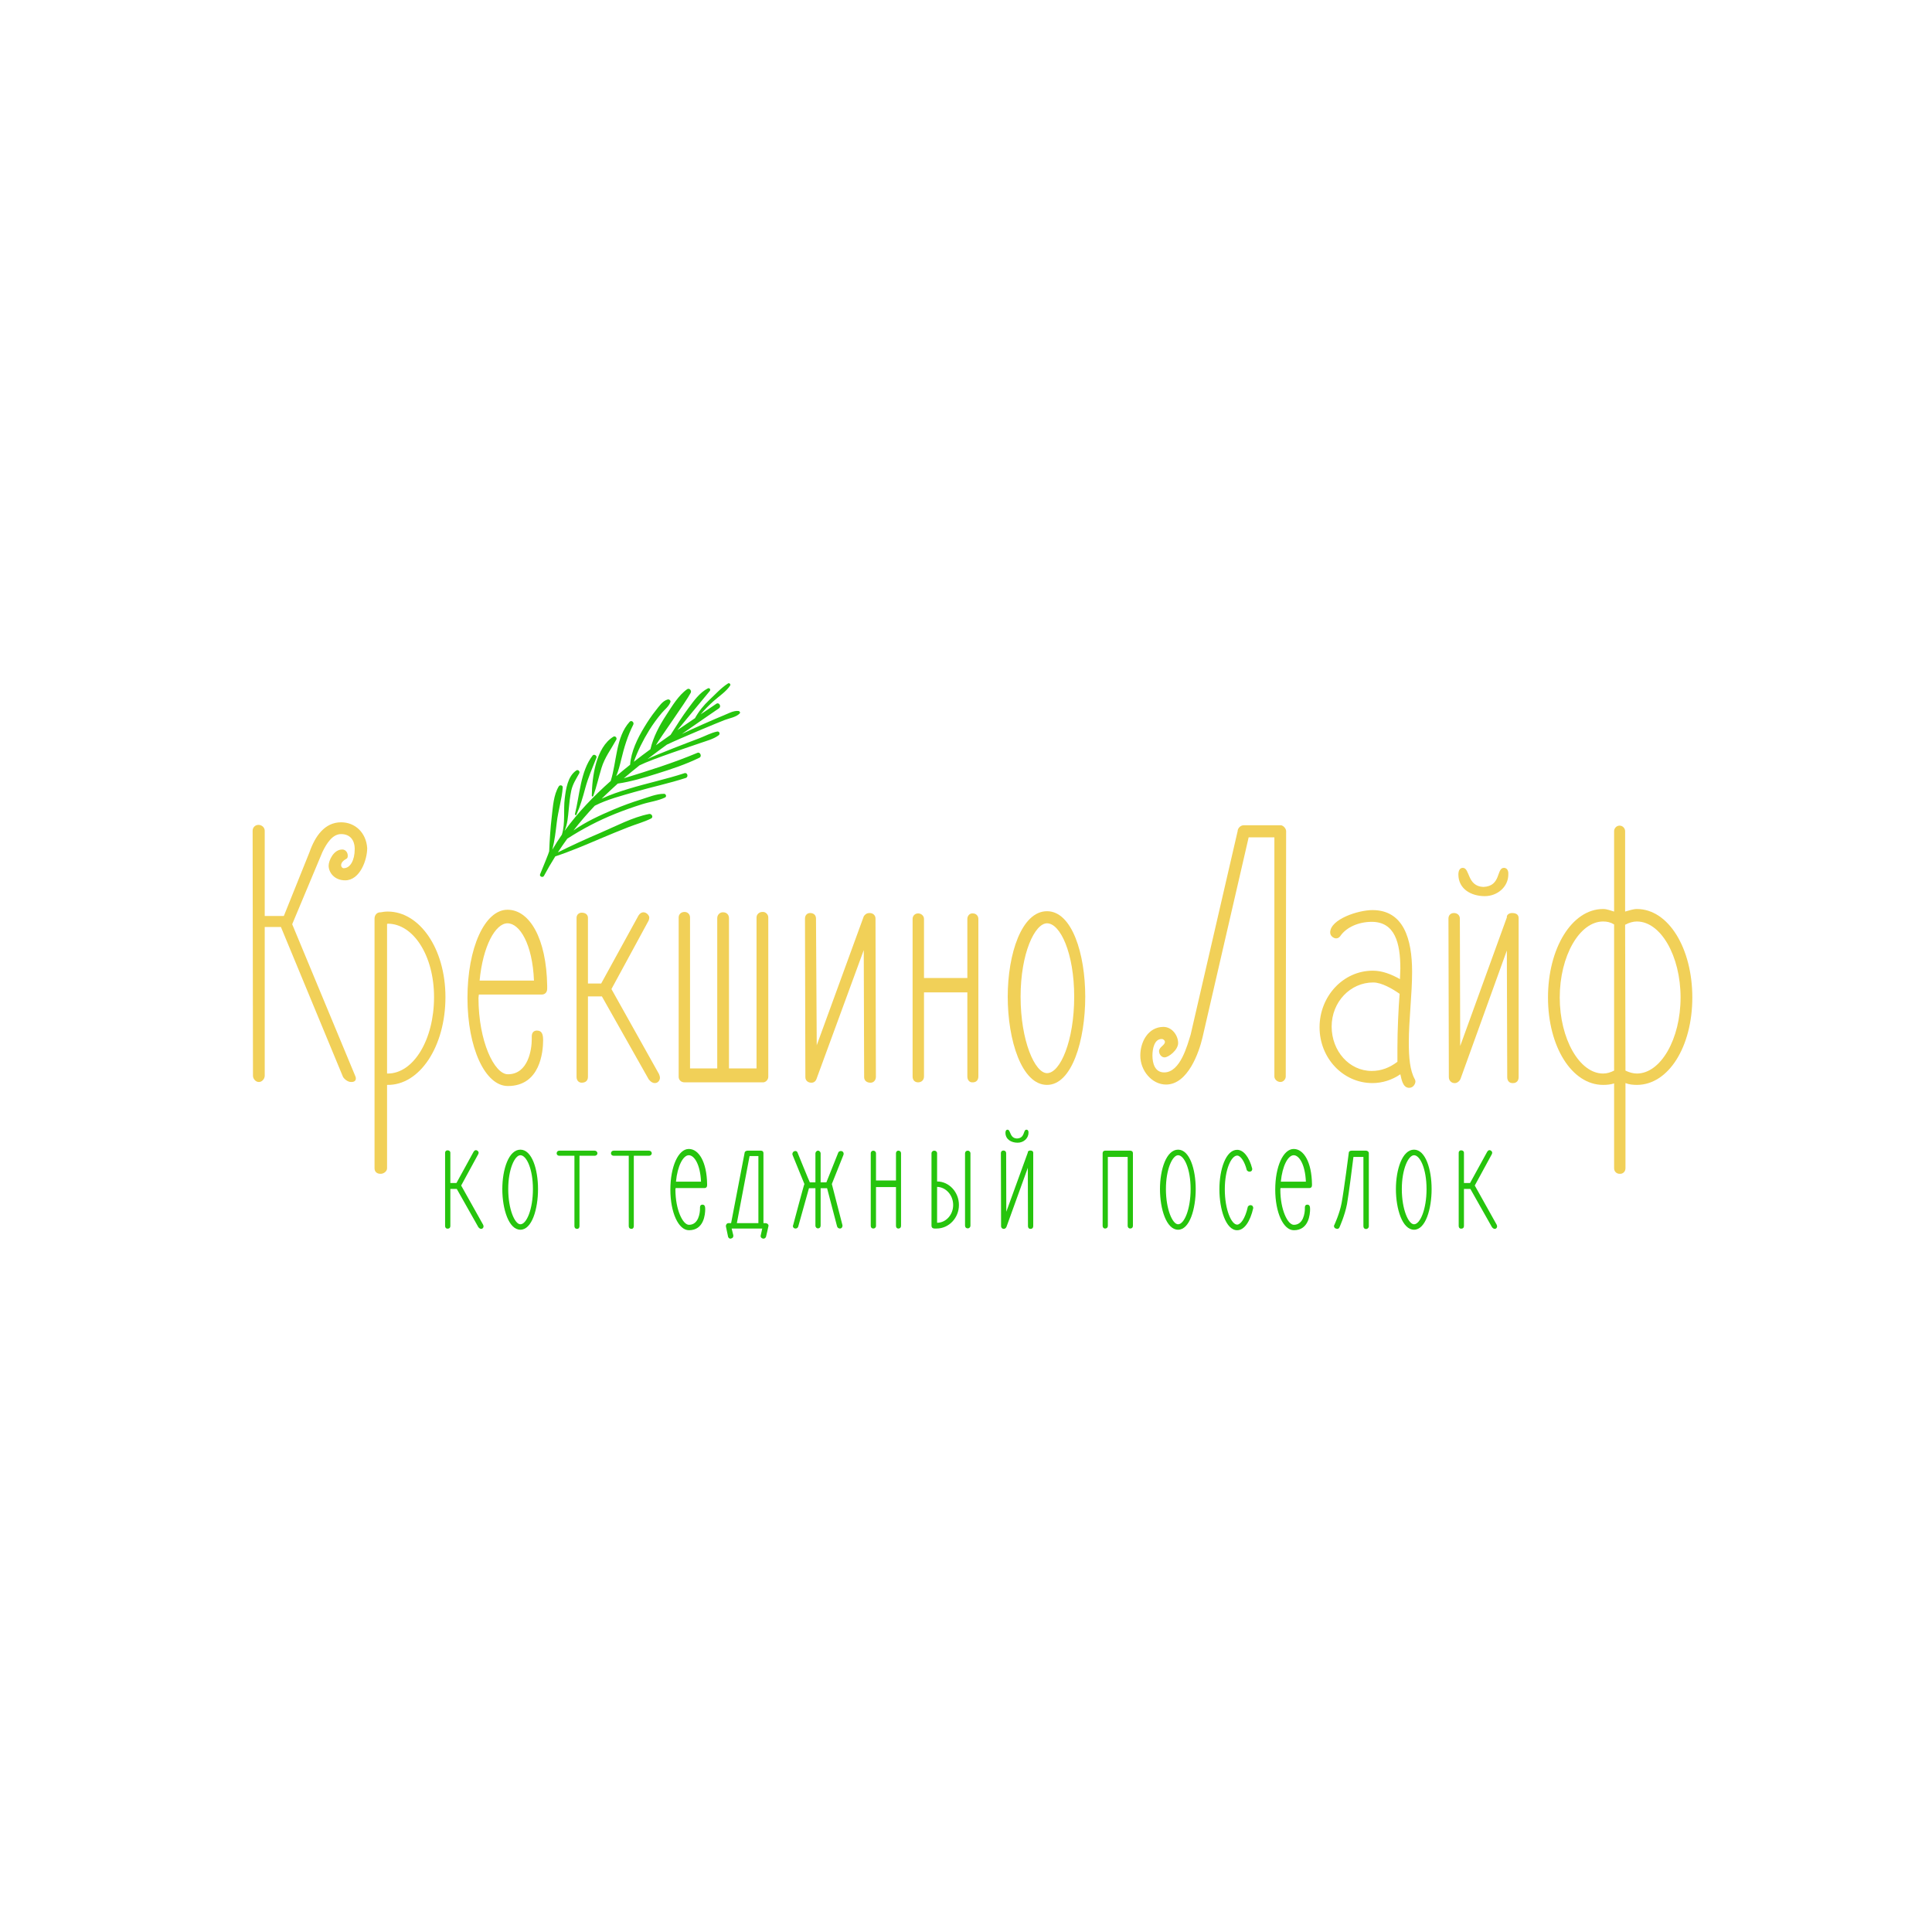 <?xml version="1.0" encoding="UTF-8" standalone="no"?> <svg xmlns="http://www.w3.org/2000/svg" xmlns:xlink="http://www.w3.org/1999/xlink" version="1.1" width="500" height="500" viewBox="0 0 500 500" xml:space="preserve"> <desc>Created with Fabric.js 3.6.3</desc> <defs> </defs> <g transform="matrix(1 0 0 1 250.25 250.25)" style=""><path fill="#F1D058" opacity="1" d="M-161.49-27.36C-160.73-28.12-160.25-27.84-160.25-28.79C-160.25-29.64-160.82-30.40-161.68-30.40C-163.96-30.40-165.20-27.46-165.20-26.22C-165.20-24.51-163.77-22.42-160.92-22.42C-157.12-22.42-155.22-27.65-155.22-30.78C-155.50-34.77-158.35-37.44-161.97-37.44C-166.24-37.44-168.71-33.82-170.14-29.74L-176.79-13.20L-181.74-13.20L-181.74-35.25C-181.74-36.11-182.50-36.77-183.35-36.77C-184.21-36.77-184.87-36.11-184.87-35.25L-184.78 28.15C-184.78 29.00-184.02 29.76-183.35 29.76L-183.16 29.76C-182.50 29.76-181.74 29.00-181.74 28.15L-181.74-10.35L-177.55-10.35L-161.49 28.43C-161.11 29.10-160.16 29.76-159.49 29.76L-159.21 29.76C-158.54 29.76-158.16 29.38-158.16 28.91C-158.16 28.72-158.16 28.53-158.26 28.34L-174.61-11.01C-174.61-11.01-174.61-11.01-174.61-11.11L-166.81-29.74C-165.67-32.11-164.15-34.39-161.97-34.39C-159.68-34.39-158.45-32.87-158.45-30.50C-158.45-27.65-159.59-25.56-161.30-25.56C-161.68-25.56-161.97-25.94-161.97-26.32C-161.97-26.70-161.78-27.08-161.49-27.36Z"></path><path fill="#F1D058" opacity="1" d="M-149.89-14.34C-150.65-14.34-151.22-14.24-151.70-14.15L-151.79-14.15C-152.75-14.15-153.32-13.39-153.32-12.53L-153.32 52.10C-153.32 52.96-152.75 53.53-151.79 53.53L-151.70 53.53C-151.03 53.53-150.08 52.96-150.08 52.10L-150.08 30.52C-141.62 30.71-134.97 20.54-134.97 7.81C-134.97-4.83-141.72-14.34-149.89-14.34ZM-149.89 27.58C-149.99 27.58-150.08 27.58-150.08 27.58L-150.08-11.11C-150.08-11.11-149.99-11.20-149.89-11.20C-143.34-11.20-137.92-3.03-137.92 7.81C-137.92 18.83-143.24 27.58-149.89 27.58Z"></path><path fill="#F1D058" opacity="1" d="M-108.64 4.86C-108.83-7.40-113.20-14.81-118.91-14.81C-124.80-14.81-129.27-4.93-129.27 8.00C-129.27 20.92-124.71 30.81-118.81 30.81C-110.45 30.81-109.69 21.97-109.69 18.93C-109.69 17.31-110.07 16.46-111.30 16.46C-112.06 16.46-112.63 16.93-112.63 17.98C-112.63 18.17-112.63 18.36-112.63 18.74C-112.63 21.21-113.49 27.77-118.81 27.77C-122.33 27.77-126.42 19.21-126.42 8.00C-126.42 7.71-126.32 7.33-126.32 7.14L-110.07 7.14C-109.21 7.14-108.64 6.57-108.64 5.62L-108.64 5.05C-108.64 4.96-108.64 4.96-108.64 4.86ZM-118.91-11.30C-115.77-11.30-112.44-5.97-112.06 3.53L-126.13 3.53C-125.28-5.40-122.04-11.30-118.91-11.30Z"></path><path fill="#F1D058" opacity="1" d="M-79.94 27.29L-92.01 5.72L-82.41-11.96C-82.41-11.96-82.22-12.34-82.22-12.82C-82.22-13.29-82.88-14.15-83.74-14.15C-84.59-14.15-85.07-13.20-85.07-13.20L-94.67 4.29L-98.09 4.29L-98.09-12.72C-98.09-13.48-98.66-14.05-99.71-14.05C-100.47-14.05-101.04-13.48-101.04-12.72L-101.04 6.10L-101.04 28.43C-101.04 29.38-100.47 29.95-99.71 29.95C-98.66 29.95-98.09 29.38-98.09 28.43L-98.09 7.62L-94.48 7.62L-82.41 29.00C-82.41 29.00-81.74 30.05-80.79 30.05C-79.84 30.05-79.46 29.19-79.46 28.72C-79.46 27.96-79.94 27.29-79.94 27.29Z"></path><path fill="#F1D058" opacity="1" d="M-52.75-14.24L-52.94-14.24C-53.80-14.24-54.46-13.58-54.46-12.82L-54.46 26.25L-61.59 26.25L-61.59-12.63C-61.59-13.58-62.26-14.15-63.11-14.15L-63.21-14.15C-63.87-14.15-64.63-13.58-64.63-12.63L-64.63 26.25L-71.67 26.25L-71.67-12.82C-71.67-13.58-72.24-14.24-73.09-14.24C-74.04-14.24-74.61-13.58-74.61-12.82L-74.61 28.34L-74.61 28.43C-74.61 29.19-74.04 29.86-73.09 29.86L-52.75 29.86C-52.09 29.86-51.42 29.19-51.42 28.43L-51.42 27.77L-51.42-12.82C-51.42-13.58-52.09-14.24-52.75-14.24Z"></path><path fill="#F1D058" opacity="1" d="M-23.67-12.53C-23.67-13.39-24.33-13.96-25.19-13.96C-25.95-13.96-26.42-13.58-26.71-13.10L-38.88 20.26L-39.07-12.53C-39.07-13.39-39.64-13.96-40.59-13.96C-41.35-13.96-41.92-13.39-41.92-12.53L-41.82 28.53C-41.82 29.38-41.16 29.95-40.30 29.95L-40.21 29.95C-39.54 29.95-39.07 29.48-38.88 28.81L-26.71-4.36L-26.61 28.53C-26.61 29.38-25.95 29.95-25.00 29.95L-24.90 29.95C-24.24 29.95-23.57 29.38-23.57 28.43Z"></path><path fill="#F1D058" opacity="1" d="M1.52-13.86L1.33-13.86C0.67-13.86 0.10-13.20 0.10-12.44L0.10 2.86L-11.12 2.86L-11.12-12.44C-11.12-13.20-11.79-13.86-12.64-13.86C-13.50-13.86-14.07-13.20-14.07-12.44L-14.07 28.34C-14.07 29.29-13.50 29.86-12.64 29.86C-11.79 29.86-11.12 29.29-11.12 28.34L-11.12 6.57L0.10 6.57L0.10 28.34C0.10 29.29 0.67 29.86 1.33 29.86L1.52 29.86C2.38 29.86 2.95 29.29 2.95 28.34L2.95-12.44C2.95-13.20 2.38-13.86 1.52-13.86Z"></path><path fill="#F1D058" opacity="1" d="M20.72 30.52C27.18 30.52 30.61 18.93 30.61 7.71C30.61-3.41 27.18-14.43 20.72-14.43C14.16-14.43 10.55-3.41 10.55 7.71C10.55 18.93 14.16 30.52 20.72 30.52ZM20.72-11.30C24.14-11.30 27.75-3.60 27.75 7.71C27.75 19.12 24.14 27.48 20.72 27.48C17.58 27.48 13.88 19.12 13.88 7.71C13.88-3.60 17.58-11.30 20.72-11.30Z"></path><path fill="#F1D058" opacity="1" d=""></path><path fill="#F1D058" opacity="1" d="M82.60-35.16C82.60-35.82 81.84-36.68 81.17-36.68L71.67-36.68C70.72-36.68 70.05-35.82 70.05-35.16L57.89 17.50C57.03 20.26 55.22 27.29 51.04 27.29C48.67 27.29 48.00 25.01 48.00 22.92C48.00 21.21 48.48 18.64 50.38 18.64C50.85 18.64 51.23 19.02 51.23 19.40C51.23 20.26 49.71 20.73 49.71 21.78C49.71 22.64 50.38 23.40 51.14 23.40C52.18 23.40 54.65 21.49 54.65 19.69C54.65 17.69 53.04 15.51 50.85 15.51C46.95 15.51 44.86 19.31 44.86 22.92C44.86 26.91 47.91 30.43 51.52 30.43C57.22 30.43 60.07 21.97 60.93 18.36L72.90-33.54L79.56-33.54L79.56 28.34C79.56 29.10 80.32 29.76 81.08 29.76L81.17 29.76C81.84 29.76 82.50 29.10 82.50 28.34C82.50 28.34 82.60-34.97 82.60-34.97Z"></path><path fill="#F1D058" opacity="1" d="M115.87 29.00C114.63 26.72 114.35 23.40 114.35 19.59C114.35 13.70 115.20 7.14 115.20 1.25C115.20-7.21 113.01-14.72 104.94-14.72C101.23-14.72 94.00-12.34 94.00-8.92C94.00-7.97 94.95-7.40 95.53-7.40C96.29-7.40 96.67-8.07 96.67-8.07C98.19-10.25 101.32-11.68 104.75-11.68C110.73-11.68 112.16-6.26 112.16 0.39C112.16 1.25 112.06 2.20 112.06 3.15C109.88 1.91 107.50 0.96 105.03 0.96C97.33 0.96 91.25 7.62 91.25 15.60C91.25 23.59 97.33 30.05 104.94 30.05C107.41 30.05 109.97 29.29 112.16 27.77C112.44 28.91 112.73 31.28 114.44 31.28C115.58 31.28 116.06 30.14 116.06 29.67C116.06 29.29 115.87 29.00 115.87 29.00ZM111.40 24.54C109.40 26.06 107.22 26.91 104.75 26.91C98.95 26.91 94.38 21.78 94.38 15.41C94.38 9.04 99.23 4.01 105.13 4.01C107.31 4.01 110.07 5.62 111.97 6.95C111.68 10.56 111.40 16.46 111.40 21.02C111.40 23.11 111.40 24.54 111.40 24.54Z"></path><path fill="#F1D058" opacity="1" d="M142.77-12.63C142.77-13.58 142.10-13.96 141.05-13.96C140.29-13.96 139.63-13.48 139.72-12.82L127.65 20.45L127.56-12.53C127.56-13.39 126.89-13.96 126.04-13.96C125.18-13.96 124.61-13.39 124.61-12.53L124.71 28.53C124.71 29.48 125.47 30.05 126.13 30.05L126.32 30.05C126.89 30.05 127.56 29.48 127.75 28.91L139.72-4.26L139.82 28.53C139.82 29.48 140.39 30.05 141.15 30.05L141.34 30.05C142.19 30.05 142.77 29.48 142.77 28.53ZM140.10-24.41C140.01-25.27 139.53-25.65 138.96-25.65C136.97-25.65 138.30-20.90 133.64-20.71C129.36-20.90 130.22-25.65 128.32-25.65C127.65-25.65 127.18-25.08 127.18-23.94C127.18-20.23 130.41-18.33 134.02-18.33C137.25-18.33 140.10-20.71 140.10-23.94C140.10-24.13 140.10-24.22 140.10-24.41Z"></path><path fill="#F1D058" opacity="1" d="M173.37-15.00C172.42-15.00 171.38-14.62 170.33-14.34L170.33-35.16C170.33-35.82 169.76-36.58 168.90-36.58C168.05-36.58 167.48-35.82 167.48-35.16L167.48-14.34C166.43-14.62 165.67-15.00 164.63-15.00C156.55-15.00 150.37-4.83 150.37 7.90C150.37 20.64 156.55 30.52 164.63 30.52C165.67 30.52 166.53 30.43 167.48 30.14L167.48 52.10C167.48 52.96 168.14 53.53 168.90 53.53L169.09 53.53C169.76 53.53 170.42 52.96 170.42 52.10L170.42 30.05C171.38 30.43 172.42 30.52 173.37 30.52C181.55 30.52 187.72 20.64 187.72 7.90C187.72-4.83 181.55-15.00 173.37-15.00ZM153.41 7.90C153.41-2.84 158.54-11.77 164.63-11.77C165.67-11.77 166.53-11.58 167.48-11.01L167.48 26.82C166.53 27.29 165.67 27.58 164.63 27.58C158.54 27.58 153.41 18.64 153.41 7.90ZM173.37 27.58C172.42 27.58 171.38 27.29 170.42 26.82L170.33-10.92C171.38-11.49 172.42-11.77 173.37-11.77C179.55-11.77 184.68-2.84 184.68 7.90C184.68 18.64 179.55 27.58 173.37 27.58Z"></path></g><g transform="matrix(1 0 0 1 250.25 304.182)" style=""><path fill="#26C40D" opacity="1" d="M-125.33 12.58L-130.90 2.63L-126.47-5.51C-126.47-5.51-126.38-5.69-126.38-5.91C-126.38-6.13-126.69-6.52-127.09-6.52C-127.48-6.52-127.70-6.08-127.70-6.08L-132.12 1.98L-133.70 1.98L-133.70-5.86C-133.70-6.21-133.96-6.48-134.44-6.48C-134.79-6.48-135.06-6.21-135.06-5.86L-135.06 2.81L-135.06 13.10C-135.06 13.54-134.79 13.80-134.44 13.80C-133.96 13.80-133.70 13.54-133.70 13.10L-133.70 3.51L-132.04 3.51L-126.47 13.37C-126.47 13.37-126.17 13.85-125.73 13.85C-125.29 13.85-125.11 13.45-125.11 13.23C-125.11 12.88-125.33 12.58-125.33 12.58Z"></path><path fill="#26C40D" opacity="1" d="M-115.57 14.07C-112.59 14.07-111.01 8.72-111.01 3.55C-111.01-1.57-112.59-6.65-115.57-6.65C-118.59-6.65-120.25-1.57-120.25 3.55C-120.25 8.72-118.59 14.07-115.57 14.07ZM-115.57-5.21C-113.99-5.21-112.33-1.66-112.33 3.55C-112.33 8.81-113.99 12.66-115.57 12.66C-117.01 12.66-118.72 8.81-118.72 3.55C-118.72-1.66-117.01-5.21-115.57-5.21Z"></path><path fill="#26C40D" opacity="1" d="M-96.34-6.39L-105.49-6.39C-105.89-6.39-106.19-6.13-106.19-5.69C-106.19-5.34-105.89-5.07-105.49-5.07L-101.59-5.07L-101.59 13.15C-101.59 13.58-101.33 13.85-100.89 13.85L-100.85 13.85C-100.54 13.85-100.28 13.58-100.28 13.15L-100.28-5.07L-96.34-5.07C-95.99-5.07-95.64-5.34-95.64-5.69C-95.64-6.13-95.99-6.39-96.34-6.39Z"></path><path fill="#26C40D" opacity="1" d="M-82.28-6.39L-91.43-6.39C-91.83-6.39-92.13-6.13-92.13-5.69C-92.13-5.34-91.83-5.07-91.43-5.07L-87.53-5.07L-87.53 13.15C-87.53 13.58-87.27 13.85-86.83 13.85L-86.79 13.85C-86.48 13.85-86.22 13.58-86.22 13.15L-86.22-5.07L-82.28-5.07C-81.93-5.07-81.58-5.34-81.58-5.69C-81.58-6.13-81.93-6.39-82.28-6.39Z"></path><path fill="#26C40D" opacity="1" d="M-67.25 2.24C-67.34-3.41-69.36-6.83-71.99-6.83C-74.70-6.83-76.76-2.27-76.76 3.69C-76.76 9.64-74.66 14.20-71.94 14.20C-68.09 14.20-67.74 10.12-67.74 8.72C-67.74 7.98-67.91 7.58-68.48 7.58C-68.83 7.58-69.09 7.80-69.09 8.28C-69.09 8.37-69.09 8.46-69.09 8.63C-69.09 9.77-69.49 12.80-71.94 12.80C-73.56 12.80-75.45 8.85-75.45 3.69C-75.45 3.55-75.40 3.38-75.40 3.29L-67.91 3.29C-67.52 3.29-67.25 3.03-67.25 2.59L-67.25 2.33C-67.25 2.28-67.25 2.28-67.25 2.24ZM-71.99-5.21C-70.54-5.21-69.01-2.75-68.83 1.63L-75.31 1.63C-74.92-2.49-73.43-5.21-71.99-5.21Z"></path><path fill="#26C40D" opacity="1" d="M-51.36 13.01C-51.36 12.66-51.71 12.36-52.19 12.36L-52.67 12.36L-52.67-5.56C-52.67-5.60-52.67-5.64-52.67-5.73L-52.67-5.78C-52.67-6.17-52.93-6.39-53.33-6.39L-56.79-6.39C-57.09-6.39-57.49-6.21-57.53-5.91L-61.04 12.36L-61.69 12.36C-62.17 12.36-62.39 12.80-62.39 13.10C-62.39 13.10-62.39 13.15-62.39 13.19L-61.82 15.91C-61.74 16.17-61.47 16.39-61.21 16.39C-61.17 16.39-61.12 16.34-61.08 16.34L-61.04 16.34C-60.68 16.26-60.47 16.04-60.47 15.69C-60.47 15.64-60.47 15.60-60.47 15.51L-60.90 13.76L-52.98 13.76L-53.37 15.51C-53.37 15.56-53.41 15.64-53.41 15.69C-53.41 16.04-53.15 16.26-52.89 16.34L-52.80 16.34C-52.76 16.34-52.71 16.39-52.67 16.39C-52.41 16.39-52.10 16.17-52.01 15.91C-52.01 15.91-51.36 13.19-51.36 13.06ZM-56.26-4.99L-53.98-4.99L-53.98 12.36L-59.55 12.36Z"></path><path fill="#26C40D" opacity="1" d="M-31.95-5.34C-31.95-5.43-31.91-5.51-31.91-5.60C-31.91-5.91-32.13-6.30-32.65-6.30C-32.87-6.30-33.13-6.17-33.27-5.99C-33.27-5.99-36.33 1.67-36.38 1.80L-37.87 1.80L-37.87-5.69C-37.87-6.04-38.17-6.39-38.52-6.39L-38.61-6.39C-38.87-6.39-39.22-6.04-39.22-5.69L-39.22 1.80L-40.67 1.80C-40.76 1.71-43.87-5.95-43.87-5.95C-43.95-6.17-44.17-6.30-44.39-6.30C-44.92-6.30-45.18-5.86-45.18-5.56C-45.18-5.47-45.18-5.38-45.14-5.29L-42.07 2.24C-42.16 2.24-44.96 12.80-44.96 12.80C-45.00 12.93-45.05 13.01-45.05 13.15C-45.05 13.41-44.83 13.76-44.35 13.76C-44.04 13.76-43.82 13.58-43.69 13.32L-40.89 3.33L-39.22 3.33L-39.22 13.01C-39.22 13.45-38.87 13.72-38.61 13.72L-38.52 13.72C-38.17 13.72-37.87 13.45-37.87 13.01L-37.87 3.33L-36.20 3.33L-33.62 13.19C-33.53 13.54-33.22 13.76-32.87 13.76C-32.39 13.76-32.21 13.32-32.21 13.01C-32.21 12.93-32.26 12.84-32.26 12.75C-32.26 12.75-34.97 2.28-34.97 2.24Z"></path><path fill="#26C40D" opacity="1" d="M-17.72-6.39L-17.80-6.39C-18.11-6.39-18.37-6.08-18.37-5.73L-18.37 1.32L-23.54 1.32L-23.54-5.73C-23.54-6.08-23.85-6.39-24.24-6.39C-24.64-6.39-24.90-6.08-24.90-5.73L-24.90 13.06C-24.90 13.50-24.64 13.76-24.24 13.76C-23.85 13.76-23.54 13.50-23.54 13.06L-23.54 3.03L-18.37 3.03L-18.37 13.06C-18.37 13.50-18.11 13.76-17.80 13.76L-17.72 13.76C-17.32 13.76-17.06 13.50-17.06 13.06L-17.06-5.73C-17.06-6.08-17.32-6.39-17.72-6.39Z"></path><path fill="#26C40D" opacity="1" d="M-7.73 1.58L-7.73-5.69C-7.73-6.13-8.08-6.39-8.43-6.39L-8.48-6.39C-8.83-6.39-9.18-6.13-9.18-5.69L-9.18 13.01C-9.18 13.89-8.34 13.76-7.86 13.76C-4.66 13.76-2.08 11.00-2.08 7.67C-2.08 4.34-4.62 1.58-7.73 1.58ZM-7.73 12.27L-7.73 2.98C-5.45 3.03-3.57 5.13-3.57 7.67C-3.57 10.21-5.45 12.27-7.73 12.27ZM0.24-6.39L0.20-6.39C-0.20-6.39-0.50-6.13-0.50-5.69L-0.50 13.01C-0.50 13.45-0.20 13.72 0.20 13.72L0.24 13.72C0.55 13.72 0.90 13.45 0.90 13.01L0.90-5.69C0.90-6.13 0.55-6.39 0.24-6.39Z"></path><path fill="#26C40D" opacity="1" d="M17.15-5.82C17.15-6.26 16.84-6.43 16.36-6.43C16.01-6.43 15.70-6.21 15.75-5.91L10.18 9.42L10.14-5.78C10.14-6.17 9.83-6.43 9.44-6.43C9.04-6.43 8.78-6.17 8.78-5.78L8.83 13.15C8.83 13.58 9.18 13.85 9.48 13.85L9.57 13.85C9.83 13.85 10.14 13.58 10.23 13.32L15.75-1.96L15.79 13.15C15.79 13.58 16.05 13.85 16.40 13.85L16.49 13.85C16.88 13.85 17.15 13.58 17.15 13.15ZM15.92-11.25C15.88-11.64 15.66-11.82 15.40-11.82C14.48-11.82 15.09-9.63 12.94-9.54C10.97-9.63 11.37-11.82 10.49-11.82C10.18-11.82 9.96-11.56 9.96-11.03C9.96-9.32 11.45-8.45 13.12-8.45C14.61-8.45 15.92-9.54 15.92-11.03C15.92-11.12 15.92-11.16 15.92-11.25Z"></path><path fill="#26C40D" opacity="1" d=""></path><path fill="#26C40D" opacity="1" d="M42.25-6.39L35.72-6.39C35.41-6.39 35.11-6.13 35.11-5.78L35.11-5.47L35.11 13.06C35.11 13.50 35.41 13.76 35.72 13.76L35.76 13.76C36.16 13.76 36.46 13.50 36.46 13.06L36.46-4.77L41.59-4.77L41.59 13.06C41.59 13.50 41.89 13.76 42.25 13.76C42.68 13.76 42.95 13.50 42.95 13.06L42.95-5.47L42.95-5.78C42.95-6.13 42.68-6.39 42.25-6.39Z"></path><path fill="#26C40D" opacity="1" d="M54.64 14.07C57.62 14.07 59.20 8.72 59.20 3.55C59.20-1.57 57.62-6.65 54.64-6.65C51.62-6.65 49.95-1.57 49.95 3.55C49.95 8.72 51.62 14.07 54.64 14.07ZM54.64-5.21C56.22-5.21 57.88-1.66 57.88 3.55C57.88 8.81 56.22 12.66 54.64 12.66C53.20 12.66 51.49 8.81 51.49 3.55C51.49-1.66 53.20-5.21 54.64-5.21Z"></path><path fill="#26C40D" opacity="1" d="M69.93 14.20C71.77 14.20 73.30 11.96 74.09 8.46C74.09 8.46 74.09 7.71 73.39 7.71C72.91 7.71 72.69 8.11 72.69 8.11C71.99 11.31 70.76 12.75 69.93 12.75C68.44 12.75 66.73 8.90 66.73 3.60C66.73-1.61 68.44-5.12 69.93-5.12C70.80-5.12 71.85-3.63 72.42-1.35C72.42-1.35 72.64-0.96 73.12-0.96C73.74-0.96 73.82-1.44 73.82-1.57C73.82-1.66 73.82-1.75 73.82-1.75C73.04-4.77 71.55-6.61 69.93-6.61C66.99-6.61 65.33-1.53 65.33 3.60C65.33 8.77 66.99 14.20 69.93 14.20Z"></path><path fill="#26C40D" opacity="1" d="M89.29 2.24C89.20-3.41 87.18-6.83 84.56-6.83C81.84-6.83 79.78-2.27 79.78 3.69C79.78 9.64 81.88 14.20 84.60 14.20C88.45 14.20 88.80 10.12 88.80 8.72C88.80 7.98 88.63 7.58 88.06 7.58C87.71 7.58 87.45 7.80 87.45 8.28C87.45 8.37 87.45 8.46 87.45 8.63C87.45 9.77 87.05 12.80 84.60 12.80C82.98 12.80 81.10 8.85 81.10 3.69C81.10 3.55 81.14 3.38 81.14 3.29L88.63 3.29C89.02 3.29 89.29 3.03 89.29 2.59L89.29 2.33C89.29 2.28 89.29 2.28 89.29 2.24ZM84.56-5.21C86.00-5.21 87.53-2.75 87.71 1.63L81.23 1.63C81.62-2.49 83.11-5.21 84.56-5.21Z"></path><path fill="#26C40D" opacity="1" d="M104.00-5.78C104.00-6.13 103.61-6.39 103.30-6.39L99.54-6.39C99.23-6.39 98.88-6.26 98.83-5.95C98.83-5.95 97.56 3.95 96.95 7.19C96.43 9.95 95.07 12.84 95.07 12.84C95.02 12.93 94.98 13.01 94.98 13.10C94.98 13.37 95.16 13.67 95.37 13.72L95.46 13.76C95.59 13.80 95.72 13.85 95.81 13.85C96.08 13.85 96.25 13.72 96.38 13.50C96.38 13.50 97.78 10.43 98.35 7.45C98.83 4.78 99.71-2.36 100.02-4.77L102.60-4.77L102.60 13.19C102.60 13.63 102.91 13.89 103.26 13.89L103.30 13.89C103.61 13.89 104.00 13.63 104.00 13.19L104.00-5.47C104.00-5.47 104.00-5.47 104.00-5.47Z"></path><path fill="#26C40D" opacity="1" d="M115.70 14.07C118.68 14.07 120.25 8.72 120.25 3.55C120.25-1.57 118.68-6.65 115.70-6.65C112.68-6.65 111.01-1.57 111.01 3.55C111.01 8.72 112.68 14.07 115.70 14.07ZM115.70-5.21C117.27-5.21 118.94-1.66 118.94 3.55C118.94 8.81 117.27 12.66 115.70 12.66C114.25 12.66 112.54 8.81 112.54 3.55C112.54-1.66 114.25-5.21 115.70-5.21Z"></path><path fill="#26C40D" opacity="1" d="M136.98 12.58L131.42 2.63L135.85-5.51C135.85-5.51 135.93-5.69 135.93-5.91C135.93-6.13 135.63-6.52 135.23-6.52C134.84-6.52 134.62-6.08 134.62-6.08L130.20 1.98L128.62 1.98L128.62-5.86C128.62-6.21 128.36-6.48 127.87-6.48C127.52-6.48 127.26-6.21 127.26-5.86L127.26 2.81L127.26 13.10C127.26 13.54 127.52 13.80 127.87 13.80C128.36 13.80 128.62 13.54 128.62 13.10L128.62 3.51L130.28 3.51L135.85 13.37C135.85 13.37 136.15 13.85 136.59 13.85C137.03 13.85 137.20 13.45 137.20 13.23C137.20 12.88 136.98 12.58 136.98 12.58Z"></path></g><g transform="matrix(2.111 0 0 2.111 165.624 203.068)"> <g style=""> <g transform="matrix(1 0 0 1 0.003 -0.564)"> <path style="stroke: none; stroke-width: 1; stroke-dasharray: none; stroke-linecap: butt; stroke-dashoffset: 0; stroke-linejoin: miter; stroke-miterlimit: 4; fill: rgb(38,196,13); fill-rule: nonzero; opacity: 1;" transform=" translate(-17.648, -17.081)" d="M 29.721 8.613 c -0.605 -0.074 -1.279 0.329 -1.835 0.547 c -0.788 0.31 -4.202 1.81 -5.108 2.273 c 1.509 -1.061 3.031 -2.1 4.546 -3.144 c 0.339 -0.233 0.021 -0.791 -0.325 -0.557 c -0.629 0.427 -1.266 0.856 -1.908 1.29 c 0.479 -0.59 1.021 -1.12 1.59 -1.632 c 0.669 -0.601 1.521 -1.139 2.02 -1.896 c 0.104 -0.158 -0.102 -0.358 -0.26 -0.259 c -0.831 0.524 -1.564 1.342 -2.282 2.014 c -0.71 0.664 -1.299 1.4 -1.769 2.246 c -0.715 0.482 -1.434 0.97 -2.154 1.465 c 0.502 -0.618 3.156 -3.803 3.969 -4.8 c 0.143 -0.176 -0.032 -0.425 -0.244 -0.316 c -1.002 0.513 -1.703 1.515 -2.361 2.398 c -0.787 1.054 -1.486 2.166 -2.189 3.276 c -0.003 0.006 -0.003 0.012 -0.006 0.017 c -0.605 0.421 -1.209 0.849 -1.811 1.282 c 0.575 -1.012 3.613 -5.207 4.272 -6.431 c 0.143 -0.266 -0.161 -0.638 -0.44 -0.441 c -1.064 0.748 -1.85 2.086 -2.554 3.159 c -0.838 1.275 -1.601 2.702 -1.948 4.2 c -0.684 0.502 -1.363 1.014 -2.032 1.536 c 0.488 -1.358 1.119 -2.622 1.881 -3.86 c 0.459 -0.745 0.979 -1.452 1.542 -2.121 c 0.365 -0.435 0.857 -0.787 1.059 -1.326 c 0.074 -0.198 -0.146 -0.383 -0.332 -0.332 c -0.638 0.176 -1.057 0.839 -1.453 1.333 c -0.528 0.659 -0.994 1.365 -1.43 2.087 c -0.818 1.352 -1.611 2.98 -1.723 4.582 c -0.577 0.459 -1.146 0.926 -1.705 1.404 c 0.262 -0.636 0.439 -1.306 0.605 -2.002 c 0.365 -1.524 0.783 -2.913 1.488 -4.318 c 0.14 -0.278 -0.221 -0.6 -0.449 -0.347 c -1.708 1.889 -1.561 4.859 -2.319 7.255 c -2.107 1.865 -4.042 3.886 -5.66 6.125 c 0.367 -0.832 0.42 -1.694 0.514 -2.642 c 0.077 -0.77 0.144 -1.532 0.309 -2.29 c 0.177 -0.814 0.588 -1.426 0.982 -2.136 c 0.12 -0.216 -0.129 -0.502 -0.353 -0.353 c -1.066 0.709 -1.282 2.279 -1.427 3.447 c -0.174 1.396 0.083 3.044 -0.341 4.394 c -0.002 0.008 0 0.013 0.001 0.019 c -0.418 0.602 -0.811 1.22 -1.18 1.854 c 0.282 -1.101 0.414 -2.222 0.546 -3.351 c 0.167 -1.428 0.634 -2.861 0.727 -4.284 c 0.017 -0.266 -0.354 -0.338 -0.48 -0.13 c -0.644 1.055 -0.717 2.478 -0.86 3.683 c -0.169 1.424 -0.259 2.853 -0.32 4.284 c -0.004 0.11 -0.735 1.898 -1.114 2.818 c -0.112 0.272 0.335 0.452 0.471 0.199 c 0.438 -0.82 0.903 -1.617 1.392 -2.393 c 1.88 -0.623 3.709 -1.407 5.532 -2.181 c 1.139 -0.483 2.283 -0.954 3.436 -1.405 c 0.915 -0.357 1.892 -0.62 2.771 -1.054 c 0.329 -0.162 0.086 -0.623 -0.236 -0.56 c -2.036 0.398 -4.079 1.5 -5.982 2.313 c -1.755 0.749 -3.497 1.54 -5.204 2.394 c 0.372 -0.571 0.756 -1.131 1.156 -1.679 c 1.87 -1.203 3.804 -2.217 5.875 -3.05 c 1.088 -0.438 2.197 -0.825 3.314 -1.178 c 0.905 -0.286 1.946 -0.408 2.797 -0.823 c 0.224 -0.109 0.106 -0.449 -0.122 -0.45 c -0.934 -0.008 -1.95 0.424 -2.833 0.698 c -1.144 0.355 -2.272 0.768 -3.375 1.235 c -1.664 0.708 -3.396 1.499 -4.898 2.562 c 0.819 -1.052 1.689 -2.062 2.612 -3.034 c 1.531 -0.786 3.338 -1.237 4.899 -1.69 c 2.075 -0.602 4.198 -1.046 6.252 -1.714 c 0.369 -0.119 0.211 -0.704 -0.16 -0.582 c -2.232 0.734 -4.543 1.213 -6.791 1.898 c -1.137 0.347 -2.291 0.719 -3.365 1.234 c 0.558 -0.557 1.894 -1.783 1.979 -1.858 c 1.645 -0.24 3.248 -0.733 4.832 -1.227 c 1.751 -0.546 3.538 -1.141 5.188 -1.95 c 0.329 -0.161 0.09 -0.739 -0.251 -0.596 c -2.961 1.245 -5.973 2.185 -9.027 3.126 c 0.633 -0.542 1.276 -1.073 1.928 -1.592 c 1.543 -0.772 6.585 -2.425 7.445 -2.73 c 0.735 -0.261 1.626 -0.479 2.255 -0.954 c 0.223 -0.169 0.098 -0.516 -0.193 -0.457 c -0.756 0.153 -1.494 0.568 -2.219 0.84 c -0.955 0.359 -5.194 1.967 -6.304 2.531 c 0.784 -0.604 1.581 -1.195 2.383 -1.777 c 0.005 -0.002 0.011 -0.002 0.017 -0.004 c 1.569 -0.751 6.3 -2.722 7.069 -3.011 c 0.585 -0.221 1.361 -0.335 1.815 -0.782 C 29.984 8.81 29.875 8.633 29.721 8.613 z" stroke-linecap="round"></path> </g> <g transform="matrix(1 0 0 1 -6.65 0.039)"> <path style="stroke: none; stroke-width: 1; stroke-dasharray: none; stroke-linecap: butt; stroke-dashoffset: 0; stroke-linejoin: miter; stroke-miterlimit: 4; fill: rgb(38,196,13); fill-rule: nonzero; opacity: 1;" transform=" translate(-10.995, -17.684)" d="M 9.856 21.33 c 0.473 -1.049 0.777 -2.121 1.075 -3.229 c 0.352 -1.312 0.878 -2.503 1.375 -3.759 c 0.1 -0.253 -0.296 -0.487 -0.465 -0.271 c -1.496 1.93 -1.59 4.889 -2.169 7.182 C 9.645 21.359 9.808 21.438 9.856 21.33 z" stroke-linecap="round"></path> </g> <g transform="matrix(1 0 0 1 -4.388 -2.23)"> <path style="stroke: none; stroke-width: 1; stroke-dasharray: none; stroke-linecap: butt; stroke-dashoffset: 0; stroke-linejoin: miter; stroke-miterlimit: 4; fill: rgb(38,196,13); fill-rule: nonzero; opacity: 1;" transform=" translate(-13.257, -15.415)" d="M 11.92 19.035 c 0.406 -1.129 0.658 -2.294 1.01 -3.44 c 0.403 -1.316 1.167 -2.284 1.812 -3.461 c 0.125 -0.228 -0.13 -0.509 -0.364 -0.364 c -2.144 1.324 -2.614 4.967 -2.639 7.241 C 11.737 19.12 11.886 19.131 11.92 19.035 z" stroke-linecap="round"></path> </g> </g> </g> </svg> 